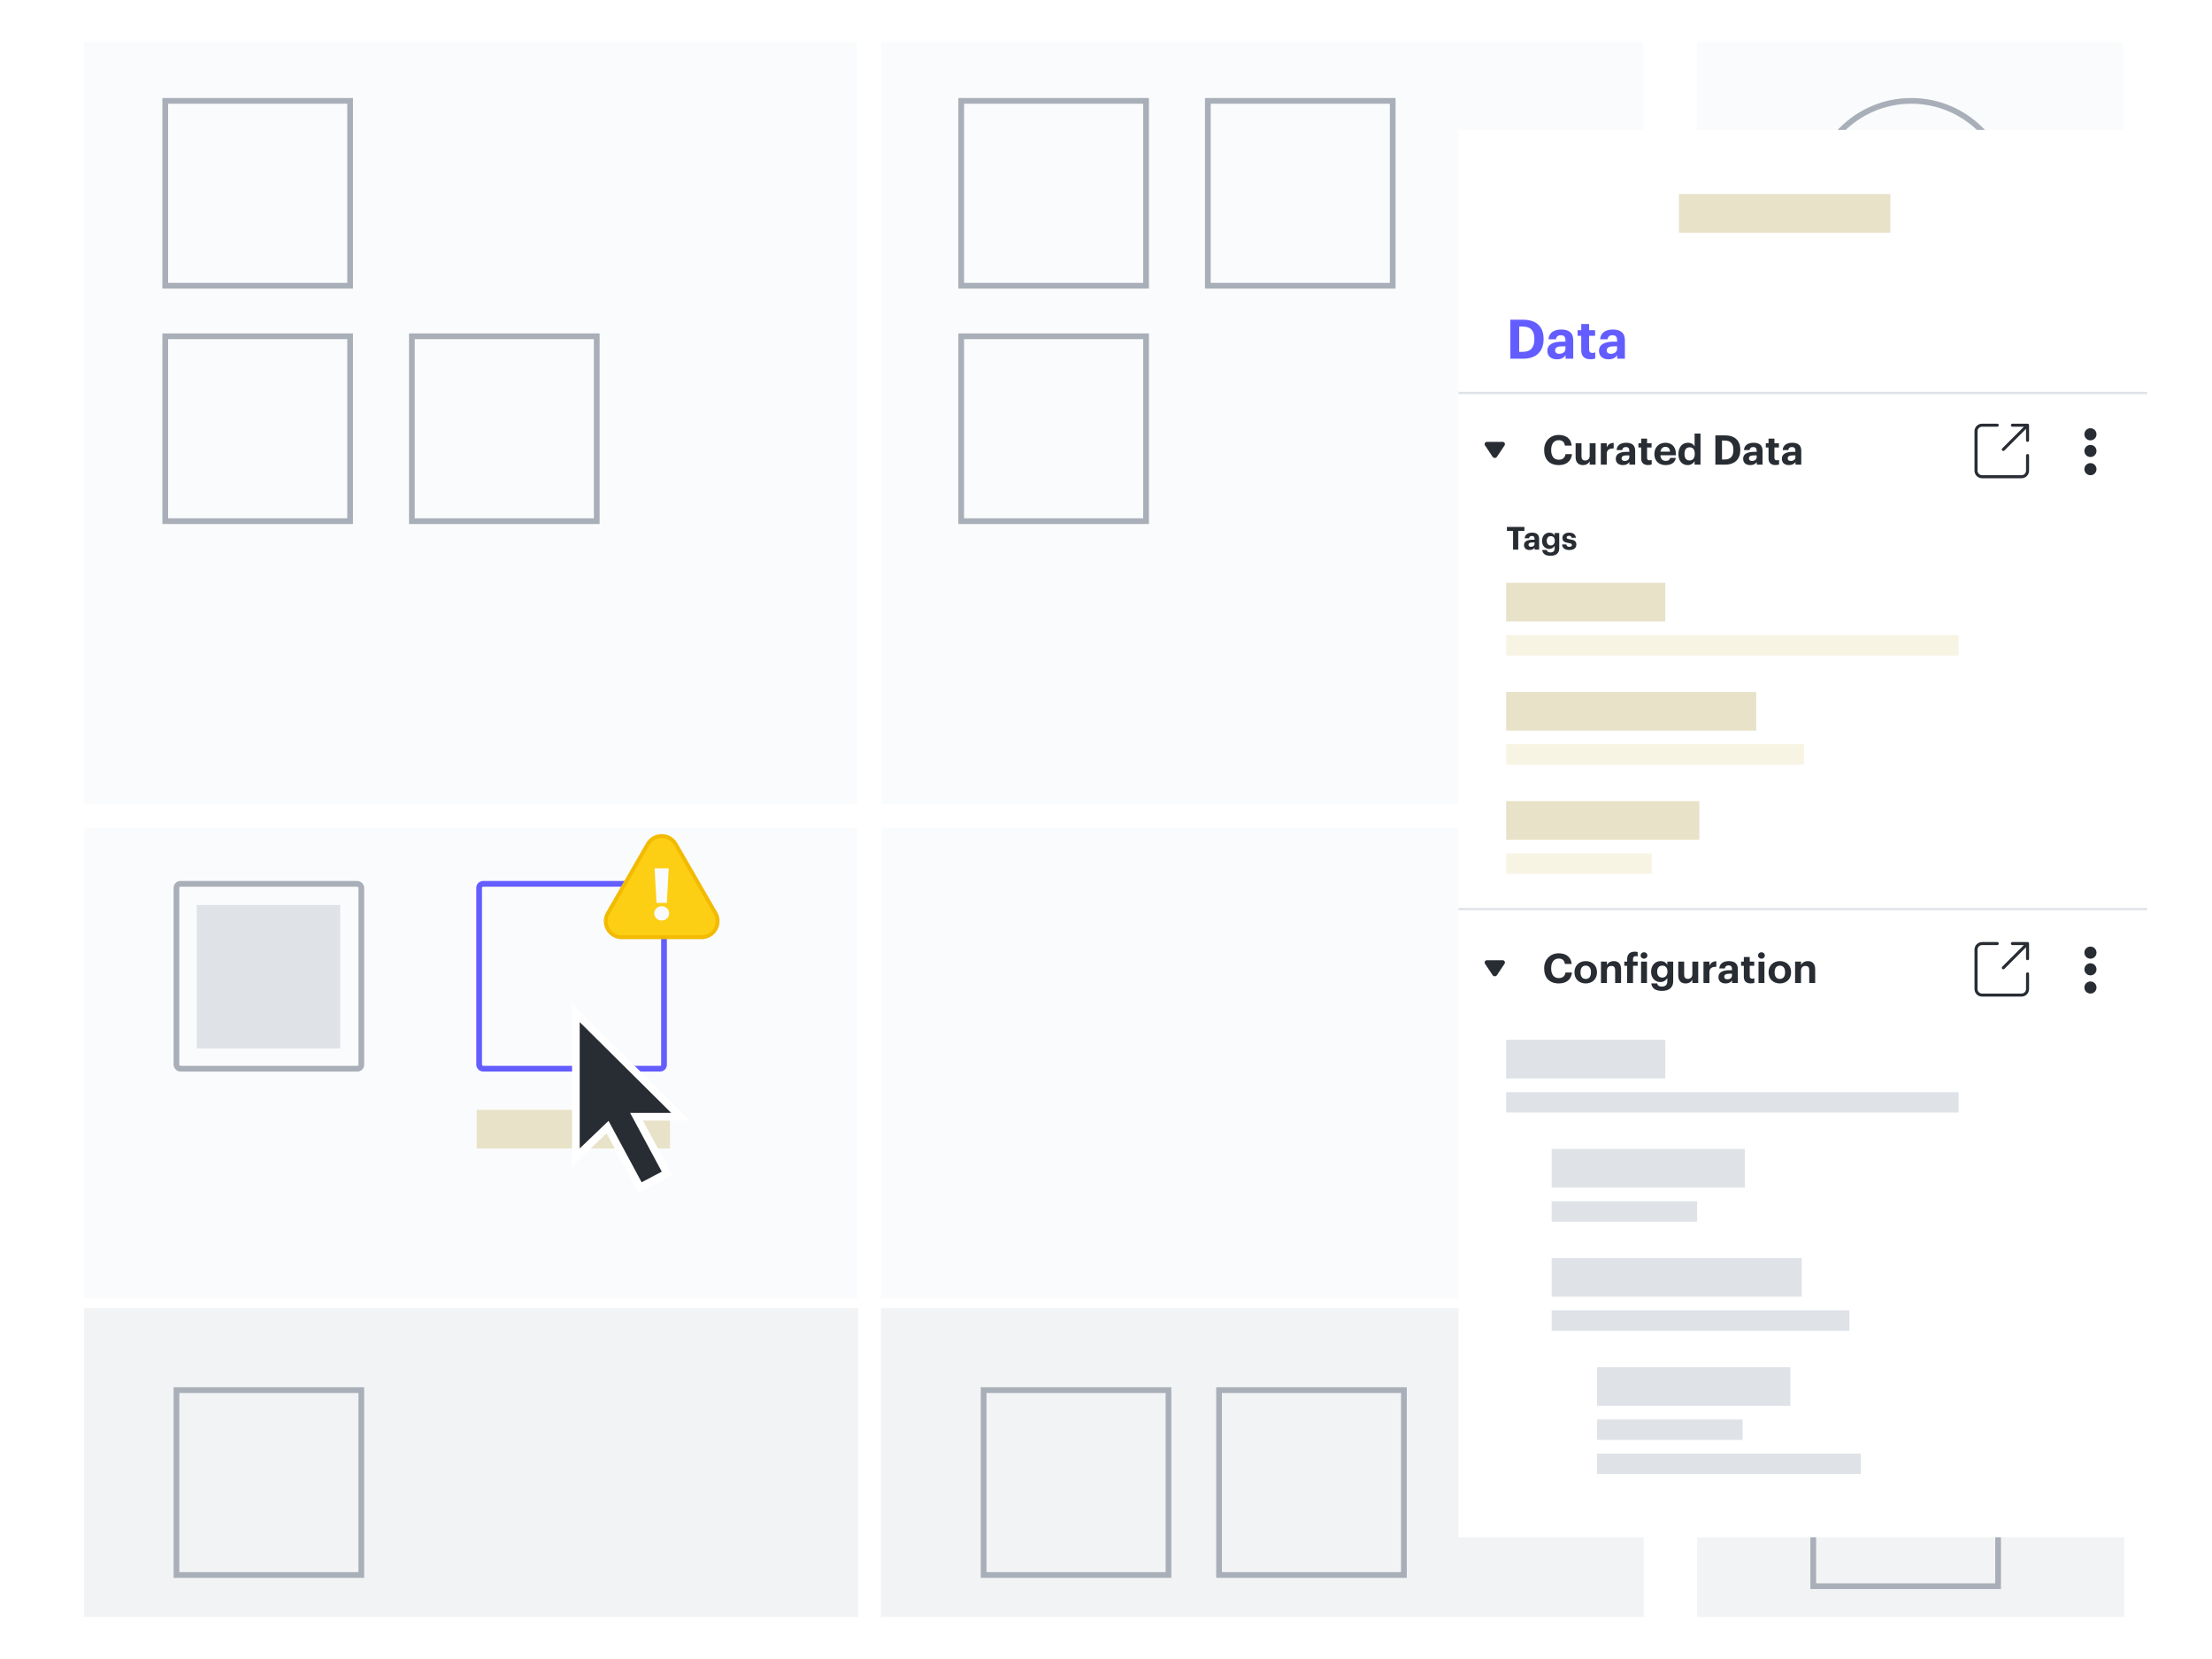 <svg width="540" height="405" viewBox="0 0 540 405" fill="none" xmlns="http://www.w3.org/2000/svg">
<rect width="540" height="405" fill="white"/>
<rect x="20.482" y="10.242" width="188.841" height="186.105" fill="#FAFBFC"/>
<rect x="20.482" y="319.345" width="189" height="75.414" fill="#F2F3F5"/>
<rect x="20.482" y="202.034" width="188.841" height="114.947" fill="#FAFBFC"/>
<rect x="215.068" y="10.242" width="186.105" height="186.105" fill="#FAFBFC"/>
<rect x="215.068" y="319.345" width="186.207" height="75.414" fill="#F2F3F5"/>
<rect x="215.068" y="202.034" width="186.105" height="114.947" fill="#FAFBFC"/>
<rect x="414.311" y="199.241" width="104" height="117.684" fill="#FAFBFC"/>
<rect x="414.311" y="319.345" width="104.276" height="75.414" fill="#F2F3F5"/>
<rect x="414.311" y="10.242" width="104" height="186.105" fill="#FAFBFC"/>
<rect x="40.341" y="24.624" width="45.13" height="45.13" stroke="#A9AFB8" stroke-width="1.397"/>
<rect x="234.653" y="24.624" width="45.13" height="45.13" stroke="#A9AFB8" stroke-width="1.397"/>
<rect x="442.651" y="235.36" width="45.13" height="45.13" stroke="#DFE3E8" stroke-width="1.397"/>
<rect x="40.341" y="82.097" width="45.13" height="45.13" stroke="#A9AFB8" stroke-width="1.397"/>
<rect x="100.548" y="82.097" width="45.13" height="45.13" stroke="#A9AFB8" stroke-width="1.397"/>
<rect x="234.653" y="82.097" width="45.13" height="45.13" stroke="#A9AFB8" stroke-width="1.397"/>
<rect x="240.126" y="339.36" width="45.13" height="45.13" stroke="#A9AFB8" stroke-width="1.397"/>
<rect x="43.075" y="339.36" width="45.13" height="45.13" stroke="#A9AFB8" stroke-width="1.397"/>
<rect x="297.601" y="339.36" width="45.13" height="45.13" stroke="#A9AFB8" stroke-width="1.397"/>
<rect x="294.864" y="24.624" width="45.13" height="45.13" stroke="#A9AFB8" stroke-width="1.397"/>
<rect x="442.651" y="342.096" width="45.13" height="45.13" stroke="#A9AFB8" stroke-width="1.397"/>
<mask id="path-21-inside-1" fill="white">
<rect x="231.219" y="237.398" width="46.526" height="46.526" rx="1.302"/>
</mask>
<rect x="231.219" y="237.398" width="46.526" height="46.526" rx="1.302" fill="#FAFBFC" stroke="#A9AFB8" stroke-width="2.793" mask="url(#path-21-inside-1)"/>
<mask id="path-22-inside-2" fill="white">
<rect x="242.168" y="226.451" width="46.526" height="46.526" rx="1.302"/>
</mask>
<rect x="242.168" y="226.451" width="46.526" height="46.526" rx="1.302" stroke="#A9AFB8" stroke-width="2.793" mask="url(#path-22-inside-2)"/>
<circle cx="466.585" cy="48.557" r="23.933" stroke="#A9AFB8" stroke-width="1.397"/>
<circle cx="466.585" cy="114.241" r="23.933" stroke="#DFE3E8" stroke-width="1.397"/>
<rect x="48.025" y="220.93" width="35.032" height="35.032" fill="#DFE3E8"/>
<rect x="43.075" y="215.767" width="45.13" height="45.13" rx="0.966" stroke="#A9AFB8" stroke-width="1.397"/>
<mask id="path-27-inside-3" fill="white">
<rect x="121.92" y="220.93" width="35.032" height="35.032" rx="1.253"/>
</mask>
<rect x="121.92" y="220.93" width="35.032" height="35.032" rx="1.253" fill="#635DFF" stroke="#635DFF" stroke-width="2.793" mask="url(#path-27-inside-3)"/>
<rect x="116.97" y="215.767" width="45.13" height="45.13" rx="0.966" stroke="#635DFF" stroke-width="1.397"/>
<g filter="url(#filter0_d)">
<path fill-rule="evenodd" clip-rule="evenodd" d="M356.033 30.724H524.201V374.276H356.033V30.724Z" fill="white"/>
</g>
<path fill-rule="evenodd" clip-rule="evenodd" d="M356.033 221.648H524.201V222.203H356.033V221.648Z" fill="#DFE3E8"/>
<line x1="356.033" y1="95.938" x2="524.201" y2="95.938" stroke="#DFE3E8" stroke-width="0.555"/>
<path d="M409.869 47.374H461.485V56.81H409.869V47.374Z" fill="#E8E2C8"/>
<path d="M511.806 114.531C511.806 115.348 511.143 116.011 510.326 116.011C509.508 116.011 508.846 115.348 508.846 114.531C508.846 113.713 509.508 113.051 510.326 113.051C511.143 113.051 511.806 113.713 511.806 114.531Z" fill="#282C33"/>
<path d="M510.326 111.571C511.143 111.571 511.806 110.908 511.806 110.091C511.806 109.273 511.143 108.611 510.326 108.611C509.508 108.611 508.846 109.273 508.846 110.091C508.846 110.908 509.508 111.571 510.326 111.571Z" fill="#282C33"/>
<path d="M510.326 107.501C511.143 107.501 511.806 106.838 511.806 106.021C511.806 105.203 511.143 104.541 510.326 104.541C509.508 104.541 508.846 105.203 508.846 106.021C508.846 106.838 509.508 107.501 510.326 107.501Z" fill="#282C33"/>
<path d="M511.806 241.073C511.806 241.891 511.143 242.553 510.326 242.553C509.508 242.553 508.846 241.891 508.846 241.073C508.846 240.256 509.508 239.593 510.326 239.593C511.143 239.593 511.806 240.256 511.806 241.073Z" fill="#282C33"/>
<path d="M510.326 238.113C511.143 238.113 511.806 237.451 511.806 236.633C511.806 235.816 511.143 235.153 510.326 235.153C509.508 235.153 508.846 235.816 508.846 236.633C508.846 237.451 509.508 238.113 510.326 238.113Z" fill="#282C33"/>
<path d="M510.326 234.043C511.143 234.043 511.806 233.38 511.806 232.563C511.806 231.746 511.143 231.083 510.326 231.083C509.508 231.083 508.846 231.746 508.846 232.563C508.846 233.38 509.508 234.043 510.326 234.043Z" fill="#282C33"/>
<path d="M483.872 103.431C482.85 103.431 482.021 104.259 482.021 105.281V114.901C482.021 115.923 482.85 116.751 483.872 116.751H493.492C494.513 116.751 495.342 115.923 495.342 114.901V111.201C495.342 110.996 495.176 110.831 494.972 110.831C494.767 110.831 494.602 110.996 494.602 111.201V114.901C494.602 115.514 494.105 116.011 493.492 116.011H483.872C483.258 116.011 482.761 115.514 482.761 114.901V105.281C482.761 104.668 483.258 104.171 483.872 104.171H487.572C487.776 104.171 487.942 104.005 487.942 103.801C487.942 103.596 487.776 103.431 487.572 103.431H483.872Z" fill="#282C33"/>
<path d="M491.272 103.431C491.067 103.431 490.902 103.596 490.902 103.801C490.902 104.005 491.067 104.171 491.272 104.171H494.078L488.79 109.459C488.645 109.604 488.645 109.838 488.79 109.982C488.934 110.127 489.169 110.127 489.313 109.982L494.602 104.694V107.501C494.602 107.705 494.767 107.871 494.972 107.871C495.176 107.871 495.342 107.705 495.342 107.501V103.801C495.342 103.596 495.176 103.431 494.972 103.431H491.272Z" fill="#282C33"/>
<path d="M483.872 229.973C482.85 229.973 482.021 230.801 482.021 231.823V241.443C482.021 242.465 482.85 243.293 483.872 243.293H493.492C494.513 243.293 495.342 242.465 495.342 241.443V237.743C495.342 237.539 495.176 237.373 494.972 237.373C494.767 237.373 494.602 237.539 494.602 237.743V241.443C494.602 242.056 494.105 242.553 493.492 242.553H483.872C483.258 242.553 482.761 242.056 482.761 241.443V231.823C482.761 231.21 483.258 230.713 483.872 230.713H487.572C487.776 230.713 487.942 230.547 487.942 230.343C487.942 230.139 487.776 229.973 487.572 229.973H483.872Z" fill="#282C33"/>
<path d="M491.272 229.973C491.067 229.973 490.902 230.139 490.902 230.343C490.902 230.547 491.067 230.713 491.272 230.713H494.078L488.79 236.001C488.645 236.146 488.645 236.38 488.79 236.525C488.934 236.669 489.169 236.669 489.313 236.525L494.602 231.236V234.043C494.602 234.247 494.767 234.413 494.972 234.413C495.176 234.413 495.342 234.247 495.342 234.043V230.343C495.342 230.139 495.176 229.973 494.972 229.973H491.272Z" fill="#282C33"/>
<path d="M362.528 108.733C362.282 108.365 362.546 107.871 362.99 107.871H366.836C367.279 107.871 367.543 108.365 367.297 108.733L365.451 111.503C365.195 111.887 364.63 111.887 364.374 111.503L362.528 108.733Z" fill="#282C33"/>
<path d="M362.528 235.276C362.282 234.907 362.546 234.413 362.99 234.413H366.836C367.279 234.413 367.543 234.907 367.297 235.276L365.451 238.045C365.195 238.429 364.63 238.429 364.374 238.045L362.528 235.276Z" fill="#282C33"/>
<path d="M380.554 113.541C382.313 113.541 383.581 112.631 383.761 110.863H382.173C382.043 111.782 381.424 112.232 380.534 112.232C379.356 112.232 378.676 111.373 378.676 109.894V109.814C378.676 108.336 379.396 107.457 380.524 107.457C381.424 107.457 381.903 107.916 382.023 108.775H383.681C383.512 107.017 382.233 106.178 380.514 106.178C378.486 106.178 376.968 107.656 376.968 109.824V109.904C376.968 112.102 378.217 113.541 380.554 113.541ZM386.419 113.541C387.278 113.541 387.808 113.141 388.078 112.611V113.431H389.516V108.206H388.078V111.273C388.078 112.042 387.598 112.422 386.989 112.422C386.369 112.422 386.079 112.082 386.079 111.373V108.206H384.641V111.572C384.641 112.941 385.4 113.541 386.419 113.541ZM390.798 113.431H392.246V110.813C392.246 109.814 392.866 109.465 393.935 109.475V108.126C393.086 108.136 392.576 108.505 392.246 109.205V108.206H390.798V113.431ZM396.197 113.541C397.016 113.541 397.475 113.221 397.775 112.801V113.431H399.184V110.024C399.184 108.605 398.275 108.086 396.996 108.086C395.717 108.086 394.738 108.635 394.648 109.874H396.017C396.077 109.425 396.337 109.135 396.906 109.135C397.565 109.135 397.755 109.475 397.755 110.094V110.304H397.166C395.567 110.304 394.448 110.763 394.448 111.982C394.448 113.081 395.248 113.541 396.197 113.541ZM396.626 112.532C396.097 112.532 395.867 112.282 395.867 111.902C395.867 111.343 396.357 111.163 397.196 111.163H397.755V111.602C397.755 112.182 397.266 112.532 396.626 112.532ZM402.335 113.531C402.725 113.531 403.015 113.461 403.214 113.391V112.272C403.045 112.342 402.885 112.372 402.665 112.372C402.295 112.372 402.086 112.172 402.086 111.752V109.235H403.184V108.206H402.086V107.077H400.647V108.206H399.978V109.235H400.647V111.882C400.647 112.971 401.236 113.531 402.335 113.531ZM406.601 113.541C408.029 113.541 408.928 112.911 409.098 111.782H407.729C407.64 112.222 407.31 112.512 406.641 112.512C405.851 112.512 405.382 112.012 405.342 111.143H409.108V110.743C409.108 108.875 407.909 108.086 406.561 108.086C405.042 108.086 403.873 109.155 403.873 110.803V110.883C403.873 112.552 405.022 113.541 406.601 113.541ZM405.362 110.254C405.472 109.515 405.911 109.085 406.561 109.085C407.25 109.085 407.65 109.465 407.7 110.254H405.362ZM412.014 113.541C412.784 113.541 413.423 113.091 413.693 112.562V113.431H415.131V105.838H413.693V108.985C413.403 108.456 412.884 108.086 412.044 108.086C410.736 108.086 409.747 109.095 409.747 110.813V110.893C409.747 112.631 410.746 113.541 412.014 113.541ZM412.444 112.412C411.725 112.412 411.225 111.902 411.225 110.863V110.783C411.225 109.744 411.675 109.195 412.484 109.195C413.273 109.195 413.733 109.724 413.733 110.763V110.843C413.733 111.902 413.203 112.412 412.444 112.412ZM420.38 112.172V107.546H421.02C422.528 107.546 423.157 108.336 423.157 109.804V109.884C423.157 111.363 422.478 112.172 421.04 112.172H420.38ZM418.762 113.431H421.09C423.597 113.431 424.846 112.002 424.846 109.864V109.784C424.846 107.646 423.607 106.288 421.1 106.288H418.762V113.431ZM427.289 113.541C428.108 113.541 428.568 113.221 428.868 112.801V113.431H430.276V110.024C430.276 108.605 429.367 108.086 428.089 108.086C426.81 108.086 425.831 108.635 425.741 109.874H427.109C427.169 109.425 427.429 109.135 427.999 109.135C428.658 109.135 428.848 109.475 428.848 110.094V110.304H428.258C426.66 110.304 425.541 110.763 425.541 111.982C425.541 113.081 426.34 113.541 427.289 113.541ZM427.719 112.532C427.189 112.532 426.96 112.282 426.96 111.902C426.96 111.343 427.449 111.163 428.288 111.163H428.848V111.602C428.848 112.182 428.358 112.532 427.719 112.532ZM433.428 113.531C433.817 113.531 434.107 113.461 434.307 113.391V112.272C434.137 112.342 433.977 112.372 433.757 112.372C433.388 112.372 433.178 112.172 433.178 111.752V109.235H434.277V108.206H433.178V107.077H431.739V108.206H431.07V109.235H431.739V111.882C431.739 112.971 432.329 113.531 433.428 113.531ZM436.743 113.541C437.562 113.541 438.022 113.221 438.321 112.801V113.431H439.73V110.024C439.73 108.605 438.821 108.086 437.542 108.086C436.263 108.086 435.284 108.635 435.194 109.874H436.563C436.623 109.425 436.883 109.135 437.452 109.135C438.112 109.135 438.301 109.475 438.301 110.094V110.304H437.712C436.114 110.304 434.995 110.763 434.995 111.982C434.995 113.081 435.794 113.541 436.743 113.541ZM437.172 112.532C436.643 112.532 436.413 112.282 436.413 111.902C436.413 111.343 436.903 111.163 437.742 111.163H438.301V111.602C438.301 112.182 437.812 112.532 437.172 112.532Z" fill="#282C33"/>
<path d="M370.871 85.892V79.724H371.724C373.735 79.724 374.574 80.777 374.574 82.735V82.841C374.574 84.813 373.668 85.892 371.75 85.892H370.871ZM368.713 87.57H371.817C375.16 87.57 376.825 85.665 376.825 82.815V82.708C376.825 79.858 375.173 78.046 371.83 78.046H368.713V87.57ZM380.083 87.717C381.175 87.717 381.788 87.29 382.188 86.731V87.57H384.066V83.028C384.066 81.136 382.854 80.444 381.149 80.444C379.444 80.444 378.138 81.176 378.019 82.828H379.843C379.923 82.229 380.27 81.842 381.029 81.842C381.908 81.842 382.161 82.295 382.161 83.121V83.401H381.375C379.244 83.401 377.752 84.014 377.752 85.639C377.752 87.104 378.818 87.717 380.083 87.717ZM380.656 86.371C379.95 86.371 379.644 86.038 379.644 85.532C379.644 84.786 380.296 84.546 381.415 84.546H382.161V85.132C382.161 85.905 381.508 86.371 380.656 86.371ZM388.268 87.703C388.787 87.703 389.174 87.61 389.44 87.517V86.025C389.214 86.118 389 86.158 388.707 86.158C388.215 86.158 387.935 85.892 387.935 85.332V81.976H389.4V80.604H387.935V79.098H386.017V80.604H385.124V81.976H386.017V85.505C386.017 86.957 386.803 87.703 388.268 87.703ZM392.688 87.717C393.78 87.717 394.393 87.29 394.793 86.731V87.57H396.671V83.028C396.671 81.136 395.459 80.444 393.754 80.444C392.049 80.444 390.743 81.176 390.623 82.828H392.448C392.528 82.229 392.874 81.842 393.634 81.842C394.513 81.842 394.766 82.295 394.766 83.121V83.401H393.98C391.849 83.401 390.357 84.014 390.357 85.639C390.357 87.104 391.423 87.717 392.688 87.717ZM393.261 86.371C392.555 86.371 392.248 86.038 392.248 85.532C392.248 84.786 392.901 84.546 394.02 84.546H394.766V85.132C394.766 85.905 394.113 86.371 393.261 86.371Z" fill="#635DFF"/>
<path d="M380.554 240.083C382.313 240.083 383.581 239.174 383.761 237.406H382.173C382.043 238.325 381.424 238.774 380.534 238.774C379.356 238.774 378.676 237.915 378.676 236.437V236.357C378.676 234.878 379.396 233.999 380.524 233.999C381.424 233.999 381.903 234.459 382.023 235.318H383.681C383.512 233.559 382.233 232.72 380.514 232.72C378.486 232.72 376.968 234.199 376.968 236.367V236.447C376.968 238.644 378.217 240.083 380.554 240.083ZM387.118 238.984C386.299 238.984 385.84 238.385 385.84 237.386V237.306C385.84 236.307 386.319 235.727 387.118 235.727C387.928 235.727 388.397 236.327 388.397 237.326V237.396C388.397 238.385 387.928 238.984 387.118 238.984ZM387.108 240.083C388.677 240.083 389.866 239.034 389.866 237.386V237.306C389.866 235.677 388.687 234.628 387.118 234.628C385.55 234.628 384.361 235.697 384.361 237.336V237.416C384.361 239.044 385.55 240.083 387.108 240.083ZM390.837 239.973H392.286V236.956C392.286 236.187 392.755 235.807 393.374 235.807C394.014 235.807 394.294 236.147 394.294 236.856V239.973H395.742V236.646C395.742 235.248 395.013 234.628 393.984 234.628C393.115 234.628 392.545 235.058 392.286 235.577V234.748H390.837V239.973ZM397.223 239.973H398.662V235.777H399.79V234.748H398.662V234.109C398.662 233.709 398.851 233.42 399.301 233.42C399.511 233.42 399.661 233.45 399.79 233.499V232.411C399.591 232.351 399.391 232.321 399.081 232.321C397.922 232.321 397.223 232.93 397.223 234.149V234.748H396.534V235.777H397.223V239.973ZM400.623 239.973H402.062V234.748H400.623V239.973ZM401.332 234.039C401.802 234.039 402.162 233.699 402.162 233.25C402.162 232.8 401.802 232.461 401.332 232.461C400.873 232.461 400.513 232.8 400.513 233.25C400.513 233.699 400.873 234.039 401.332 234.039ZM405.711 241.901C407.429 241.901 408.458 241.112 408.468 239.564V234.748H407.029V235.528C406.73 234.998 406.22 234.628 405.371 234.628C404.072 234.628 403.073 235.677 403.073 237.176V237.246C403.073 238.794 404.082 239.743 405.351 239.743C406.12 239.743 406.74 239.284 407.029 238.774V239.564C407.029 240.383 406.59 240.842 405.711 240.842C404.971 240.842 404.642 240.543 404.552 240.083H403.113C403.253 241.162 404.022 241.901 405.711 241.901ZM405.781 238.654C405.061 238.654 404.552 238.115 404.552 237.246V237.166C404.552 236.307 405.001 235.727 405.811 235.727C406.6 235.727 407.069 236.267 407.069 237.156V237.226C407.069 238.115 406.54 238.654 405.781 238.654ZM411.482 240.083C412.342 240.083 412.871 239.683 413.141 239.154V239.973H414.579V234.748H413.141V237.815C413.141 238.585 412.661 238.964 412.052 238.964C411.433 238.964 411.143 238.624 411.143 237.915V234.748H409.704V238.115C409.704 239.484 410.463 240.083 411.482 240.083ZM415.861 239.973H417.31V237.356C417.31 236.357 417.929 236.007 418.998 236.017V234.668C418.149 234.678 417.639 235.048 417.31 235.747V234.748H415.861V239.973ZM421.26 240.083C422.079 240.083 422.539 239.763 422.838 239.344V239.973H424.247V236.566C424.247 235.148 423.338 234.628 422.059 234.628C420.781 234.628 419.801 235.178 419.712 236.417H421.08C421.14 235.967 421.4 235.677 421.969 235.677C422.629 235.677 422.819 236.017 422.819 236.636V236.846H422.229C420.631 236.846 419.512 237.306 419.512 238.525C419.512 239.623 420.311 240.083 421.26 240.083ZM421.69 239.074C421.16 239.074 420.93 238.824 420.93 238.445C420.93 237.885 421.42 237.705 422.259 237.705H422.819V238.145C422.819 238.724 422.329 239.074 421.69 239.074ZM427.399 240.073C427.788 240.073 428.078 240.003 428.278 239.933V238.814C428.108 238.884 427.948 238.914 427.728 238.914C427.359 238.914 427.149 238.714 427.149 238.295V235.777H428.248V234.748H427.149V233.619H425.71V234.748H425.041V235.777H425.71V238.425C425.71 239.514 426.3 240.073 427.399 240.073ZM429.296 239.973H430.735V234.748H429.296V239.973ZM430.006 234.039C430.475 234.039 430.835 233.699 430.835 233.25C430.835 232.8 430.475 232.461 430.006 232.461C429.546 232.461 429.186 232.8 429.186 233.25C429.186 233.699 429.546 234.039 430.006 234.039ZM434.504 238.984C433.684 238.984 433.225 238.385 433.225 237.386V237.306C433.225 236.307 433.704 235.727 434.504 235.727C435.313 235.727 435.782 236.327 435.782 237.326V237.396C435.782 238.385 435.313 238.984 434.504 238.984ZM434.494 240.083C436.062 240.083 437.251 239.034 437.251 237.386V237.306C437.251 235.677 436.072 234.628 434.504 234.628C432.935 234.628 431.746 235.697 431.746 237.336V237.416C431.746 239.044 432.935 240.083 434.494 240.083ZM438.222 239.973H439.671V236.956C439.671 236.187 440.14 235.807 440.76 235.807C441.399 235.807 441.679 236.147 441.679 236.856V239.973H443.127V236.646C443.127 235.248 442.398 234.628 441.369 234.628C440.5 234.628 439.93 235.058 439.671 235.577V234.748H438.222V239.973Z" fill="#282C33"/>
<path d="M369.374 134.186H370.64V129.609H372.14V128.63H367.874V129.609H369.374V134.186ZM373.408 134.272C374.045 134.272 374.403 134.023 374.636 133.697V134.186H375.732V131.536C375.732 130.433 375.024 130.029 374.03 130.029C373.035 130.029 372.274 130.456 372.204 131.42H373.268C373.315 131.07 373.517 130.845 373.96 130.845C374.473 130.845 374.62 131.109 374.62 131.591V131.754H374.162C372.919 131.754 372.048 132.111 372.048 133.059C372.048 133.914 372.67 134.272 373.408 134.272ZM373.742 133.487C373.331 133.487 373.152 133.292 373.152 132.997C373.152 132.562 373.533 132.422 374.185 132.422H374.62V132.764C374.62 133.215 374.24 133.487 373.742 133.487ZM378.501 135.686C379.838 135.686 380.638 135.072 380.646 133.867V130.122H379.527V130.728C379.294 130.316 378.898 130.029 378.237 130.029C377.227 130.029 376.45 130.845 376.45 132.01V132.065C376.45 133.269 377.235 134.007 378.222 134.007C378.82 134.007 379.302 133.65 379.527 133.254V133.867C379.527 134.505 379.185 134.862 378.501 134.862C377.926 134.862 377.67 134.629 377.6 134.272H376.481C376.59 135.111 377.188 135.686 378.501 135.686ZM378.556 133.16C377.996 133.16 377.6 132.741 377.6 132.065V132.003C377.6 131.334 377.95 130.884 378.579 130.884C379.193 130.884 379.558 131.303 379.558 131.995V132.049C379.558 132.741 379.146 133.16 378.556 133.16ZM383.115 134.272C384.187 134.272 384.824 133.813 384.824 132.935C384.824 132.065 384.265 131.808 383.247 131.661C382.656 131.575 382.462 131.474 382.462 131.218C382.462 130.969 382.672 130.798 383.037 130.798C383.426 130.798 383.612 130.954 383.674 131.288H384.708C384.607 130.355 383.931 130.029 383.029 130.029C382.198 130.029 381.421 130.449 381.421 131.296C381.421 132.088 381.84 132.399 382.92 132.562C383.503 132.648 383.744 132.764 383.744 133.044C383.744 133.324 383.542 133.487 383.107 133.487C382.617 133.487 382.439 133.277 382.392 132.912H381.343C381.382 133.79 382.019 134.272 383.115 134.272Z" fill="#282C33"/>
<path d="M367.688 142.281H406.538V151.716H367.688V142.281Z" fill="#E8E2C8"/>
<path d="M367.688 253.838H406.538V263.274H367.688V253.838Z" fill="#DFE3E8"/>
<rect x="367.688" y="155.047" width="110.447" height="4.995" fill="#F7F4E4"/>
<rect x="367.688" y="266.604" width="110.447" height="4.995" fill="#DFE3E8"/>
<path d="M367.688 168.922H428.739V178.357H367.688V168.922Z" fill="#E8E2C8"/>
<path d="M378.789 307.12H439.84V316.555H378.789V307.12Z" fill="#DFE3E8"/>
<rect x="367.688" y="181.687" width="72.706" height="4.995" fill="#F7F4E4"/>
<rect x="378.789" y="319.885" width="72.706" height="4.995" fill="#DFE3E8"/>
<path d="M367.688 195.562H414.863V204.997H367.688V195.562Z" fill="#E8E2C8"/>
<rect x="367.688" y="208.328" width="35.521" height="4.995" fill="#F7F4E4"/>
<path d="M378.789 280.479H425.965V289.914H378.789V280.479Z" fill="#DFE3E8"/>
<rect x="378.789" y="293.244" width="35.521" height="4.995" fill="#DFE3E8"/>
<path d="M389.889 333.76H437.065V343.195H389.889V333.76Z" fill="#DFE3E8"/>
<rect x="389.889" y="346.525" width="35.521" height="4.995" fill="#DFE3E8"/>
<rect x="389.889" y="354.851" width="64.381" height="4.995" fill="#DFE3E8"/>
<mask id="path-58-inside-4" fill="white">
<rect x="370.922" y="42.407" width="20.059" height="20.059" rx="0.254"/>
</mask>
<rect x="370.922" y="42.407" width="20.059" height="20.059" rx="0.254" fill="#635DFF" stroke="#635DFF" stroke-width="1.11" mask="url(#path-58-inside-4)"/>
<mask id="path-59-inside-5" fill="white">
<rect x="367.688" y="39.049" width="26.64" height="26.64" rx="0.337"/>
</mask>
<rect x="367.688" y="39.049" width="26.64" height="26.64" rx="0.337" stroke="#635DFF" stroke-width="1.11" mask="url(#path-59-inside-5)"/>
<path d="M116.379 270.931H163.555V280.366H116.379V270.931Z" fill="#E8E2C8"/>
<path d="M155.819 289.062L156.257 289.875L157.074 289.444L161.988 286.85L162.819 286.412L162.373 285.585L155.388 272.619H163.862H166.123L164.518 271.027L142.173 248.856L140.587 247.282V249.517V280.358V282.535L142.161 281.031L148.321 275.143L155.819 289.062Z" fill="#282C33" stroke="white" stroke-width="1.862"/>
<path d="M158.139 206.054C159.648 203.44 163.421 203.44 164.931 206.054L174.668 222.92C176.177 225.534 174.291 228.802 171.272 228.802H151.797C148.779 228.802 146.892 225.534 148.401 222.92L158.139 206.054Z" fill="#FCCE14" stroke="#F2BA00" stroke-width="0.931"/>
<path d="M160.262 220.402H162.79L163.252 211.98H159.8L160.262 220.402ZM161.526 224.718C162.534 224.718 163.354 223.946 163.354 222.981C163.354 222.016 162.534 221.227 161.526 221.227C160.518 221.227 159.715 222.016 159.715 222.981C159.715 223.946 160.518 224.718 161.526 224.718Z" fill="#FAFBFC"/>
<defs>
<filter id="filter0_d" x="350.033" y="25.724" width="180.168" height="355.552" filterUnits="userSpaceOnUse" color-interpolation-filters="sRGB">
<feFlood flood-opacity="0" result="BackgroundImageFix"/>
<feColorMatrix in="SourceAlpha" type="matrix" values="0 0 0 0 0 0 0 0 0 0 0 0 0 0 0 0 0 0 127 0" result="hardAlpha"/>
<feOffset dy="1"/>
<feGaussianBlur stdDeviation="3"/>
<feColorMatrix type="matrix" values="0 0 0 0 0 0 0 0 0 0 0 0 0 0 0 0 0 0 0.35 0"/>
<feBlend mode="normal" in2="BackgroundImageFix" result="effect1_dropShadow"/>
<feBlend mode="normal" in="SourceGraphic" in2="effect1_dropShadow" result="shape"/>
</filter>
</defs>
</svg>
